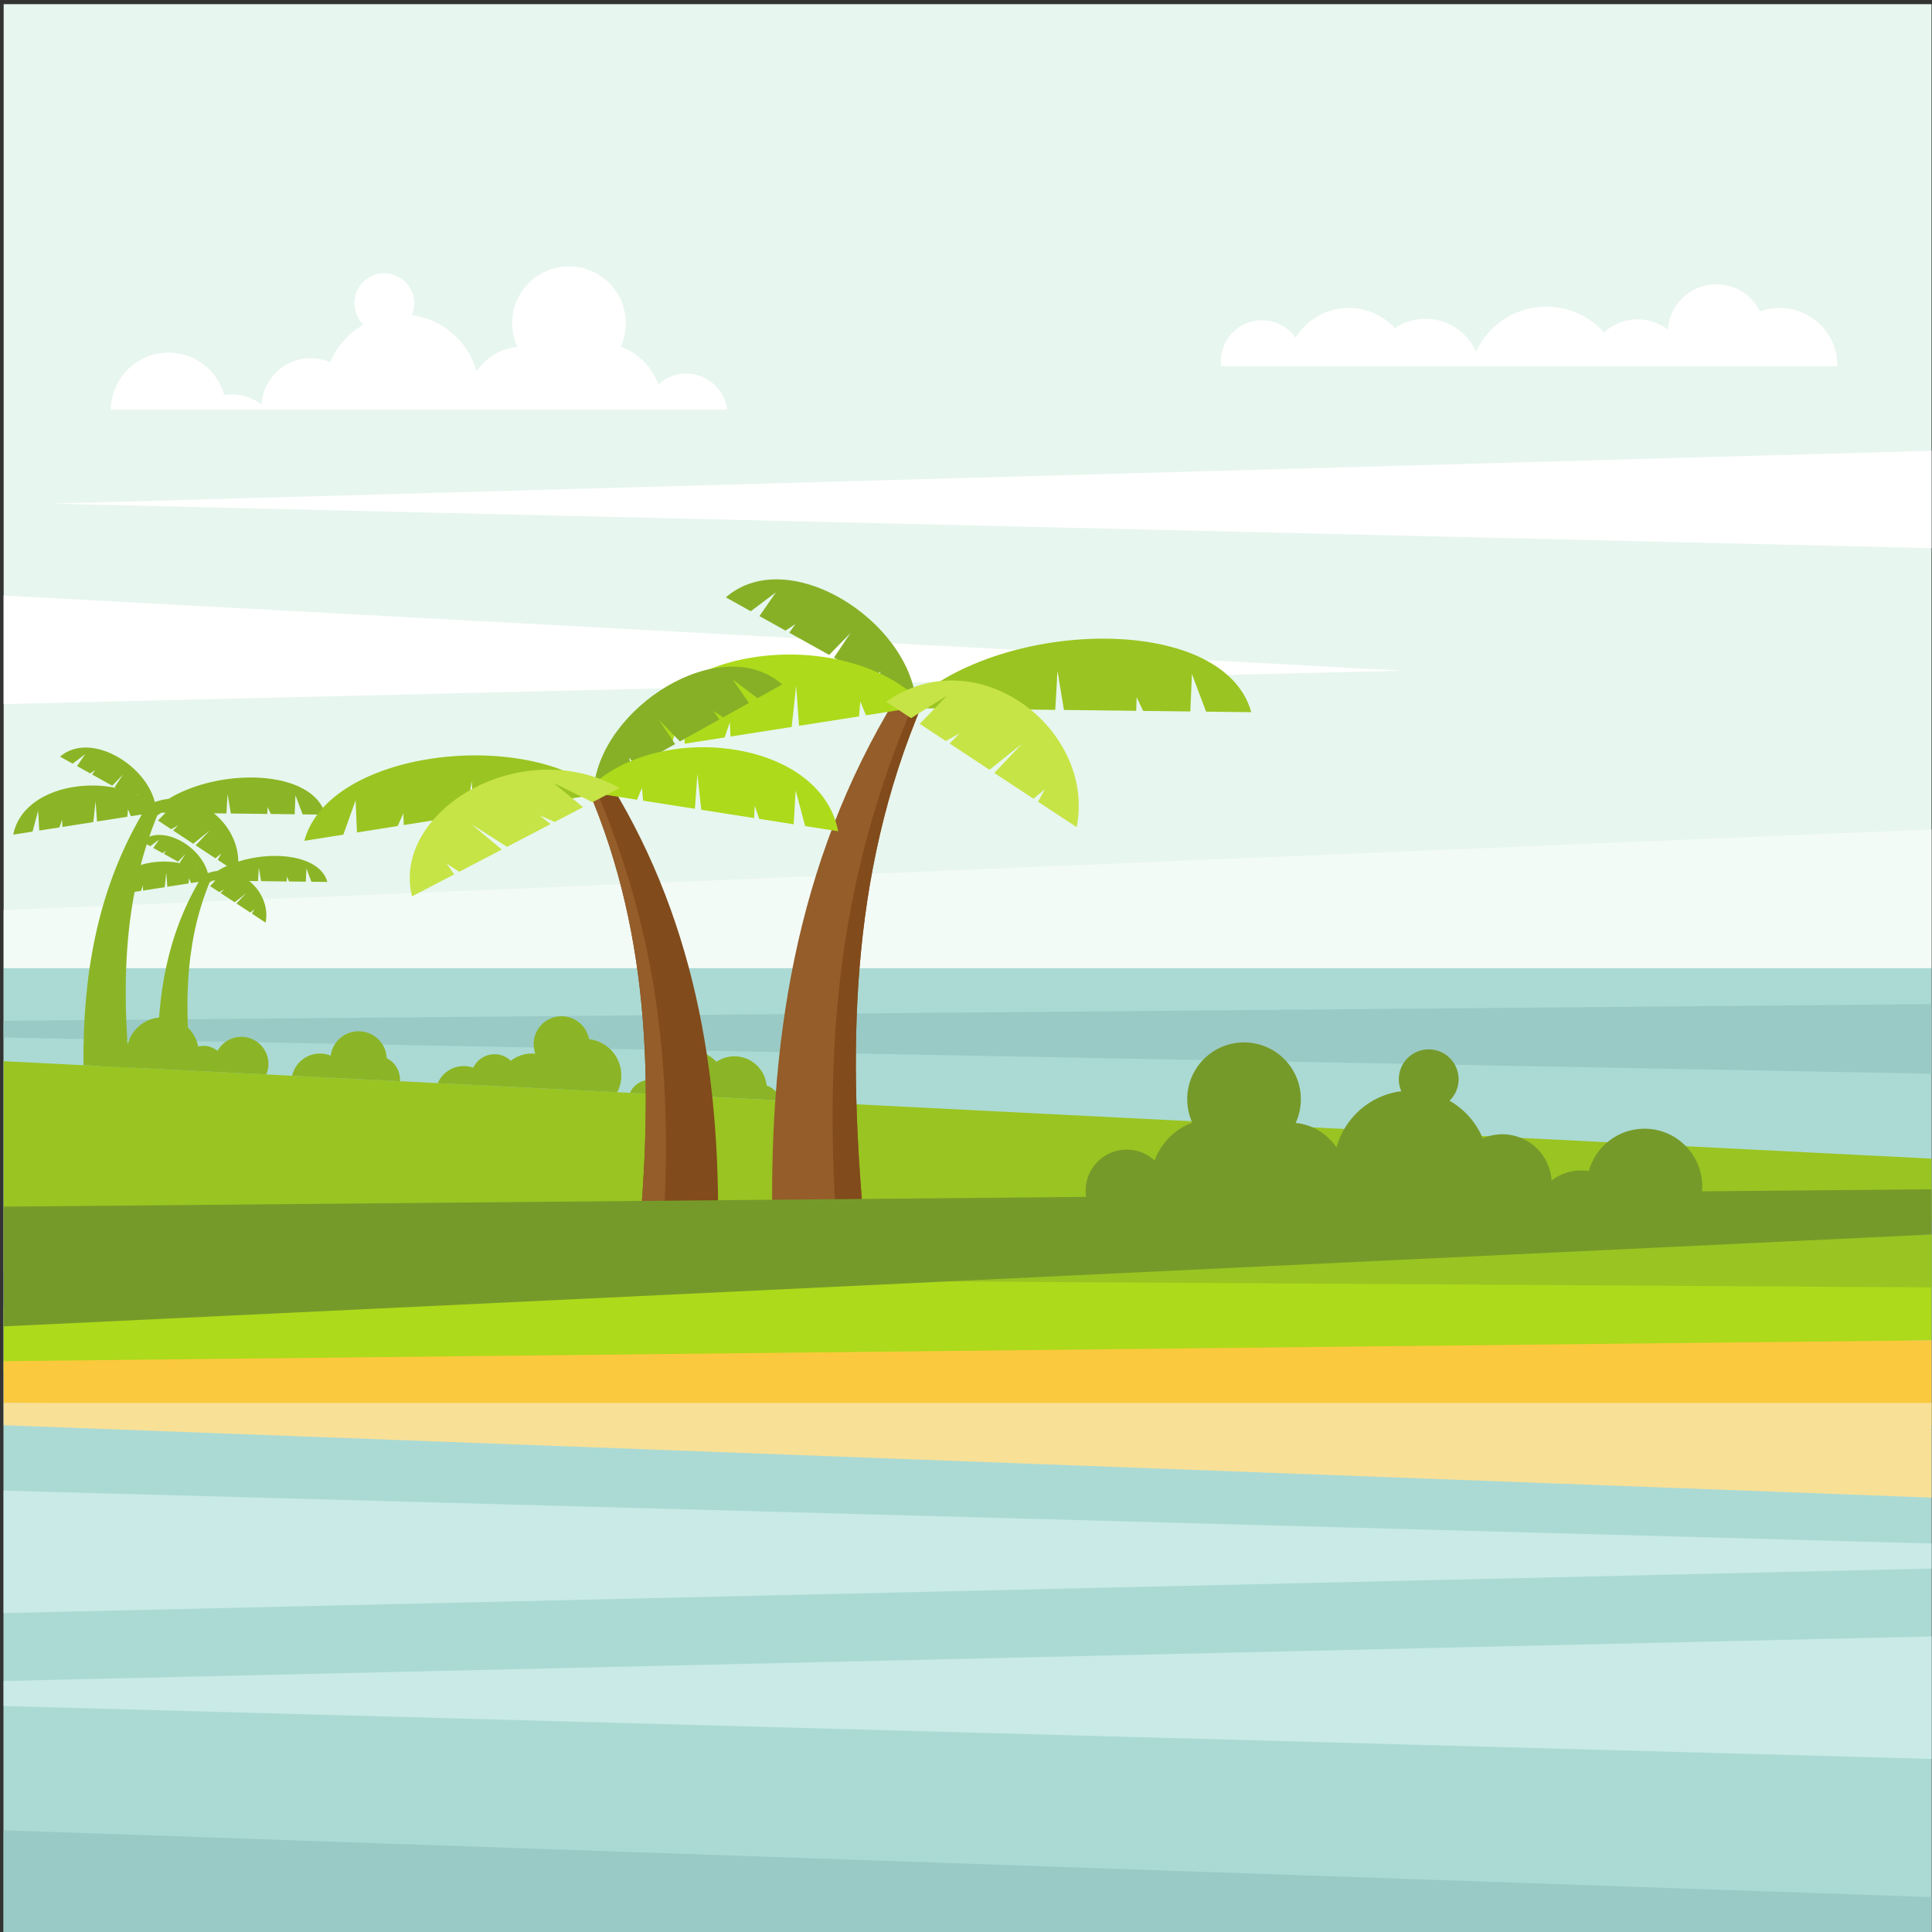<?xml version="1.0" encoding="UTF-8"?>
<svg version="1.1" viewBox="0 0 800 800" xmlns="http://www.w3.org/2000/svg">
<rect x="0" y="0" width="800" height="800" fill="#333333" stroke="none"/>
<defs>
<clipPath id="a">
<path d="m0 600h600v-600h-600z"/>
</clipPath>
</defs>
<g transform="matrix(1.333 0 0 -1.333 0 800)">
<path d="m1.136 0h598.86v598.86h-598.86z" fill="#e7f6ee"/>
<path d="m1.136 0h598.86v299.43h-598.86z" fill="#abdad4"/>
<g transform="translate(1.137 205.64)">
<path d="m0 0 598.86 15.566v19.026l-598.86 30.27z" fill="#9ac421"/>
</g>
<g transform="translate(1.137 283.04)">
<path d="m0 0v-5.188l598.86-11.243v21.619z" fill="#9acac5"/>
</g>
<g clip-path="url(#a)">
<g transform="translate(153.62 272.67)">
<path d="m0 0c1.969 0 3.756-0.778 5.071-2.044 1.782 1.414 4.036 2.261 6.487 2.261 0.371 0 0.737-0.02 1.097-0.058-0.334 0.922-0.516 1.919-0.516 2.956 0 4.796 3.887 8.684 8.683 8.684 4.261 0 7.805-3.07 8.542-7.119 5.644-0.657 10.025-5.453 10.025-11.273 0-1.879-0.456-3.65-1.264-5.211l-55.759 2.818c1.338 3.124 4.44 5.311 8.052 5.311 1.041 0 2.041-0.181 2.969-0.516 1.17 2.477 3.691 4.191 6.613 4.191m-42.23 7.136c4.703 0 8.539-3.706 8.748-8.358 2.441-1.224 4.117-3.751 4.117-6.669 0-0.169-7e-3 -0.335-0.017-0.501l-33.496 1.694c0.888 3.958 4.423 6.915 8.649 6.915 1.176 0 2.297-0.23 3.324-0.645 0.583 4.271 4.244 7.564 8.675 7.564m-80.325-10.818c1.154 3.66 4.514 6.343 8.52 6.487 1.169 4.963 5.624 8.656 10.943 8.656 5.466 0 10.019-3.9 11.032-9.067 0.532 0.131 1.089 0.202 1.662 0.202 1.651 0 3.165-0.582 4.349-1.557 1.436 2.605 4.206 4.366 7.388 4.366 4.657 0 8.432-3.775 8.432-8.431 0-1.159-0.234-2.262-0.657-3.267zm207.08-6.036c2.129-0.76 3.798-2.491 4.476-4.656l-46.925 2.37c1.006 2.354 3.341 4.003 6.063 4.005 1.288 5.402 6.146 9.421 11.943 9.421 3.475 0 6.614-1.444 8.847-3.767 1.599 1.073 3.522 1.697 5.591 1.697 5.219 0 9.51-3.979 10.005-9.07" fill="#8bb526" fill-rule="evenodd"/>
</g>
<g transform="translate(1.137 194.18)">
<path d="m0 0 598.86 22.485v-32.863l-598.86-10.378z" fill="#adda1a" fill-rule="evenodd"/>
</g>
<g transform="translate(600 157.43)">
<path d="m0 0-598.86 6.917v12.974l598.86 6.486z" fill="#fbc93d" fill-rule="evenodd"/>
</g>
<g transform="translate(600 134.94)">
<path d="m0 0-598.86 22.487v6.917h598.86z" fill="#f8e097" fill-rule="evenodd"/>
</g>
<g transform="translate(1.137 137.11)">
<path d="m0 0 598.86-16.433v-7.784l-598.86-13.837z" fill="#c9eae6" fill-rule="evenodd"/>
</g>
<g transform="translate(600 53.763)">
<path d="m0 0-598.86 16.433v7.784l598.86 13.836z" fill="#c9eae6" fill-rule="evenodd"/>
</g>
<g transform="translate(1.137 31.596)">
<path d="m0 0 598.86-20.754v-10.842h-598.86z" fill="#9acac5" fill-rule="evenodd"/>
</g>
<g transform="translate(600 200.24)">
<path d="M 0,0 -376.74,2.286 0,16.431 Z" fill="#9ac421" fill-rule="evenodd"/>
</g>
<g transform="translate(570.78 486.35)">
<path d="m0 0 3e-3 0.205c0 9.91-8.034 17.945-17.944 17.945-2.145 0-4.204-0.377-6.112-1.068-2.471 4.988-7.618 8.419-13.563 8.419-8.01 0-14.564-6.22-15.099-14.092-2.59 2.008-5.842 3.204-9.372 3.204-4.017 0-7.668-1.546-10.399-4.075-4.409 4.918-10.808 8.013-17.933 8.013-9.679 0-18.023-5.714-21.846-13.953-2.686 5.996-8.705 10.175-15.698 10.175-3.524 0-6.802-1.061-9.526-2.881-3.555 3.844-8.641 6.252-14.289 6.252-6.994 0-13.123-3.691-16.554-9.23-2.316 3.269-6.129 5.403-10.441 5.403-7.06 0-12.785-5.724-12.785-12.786 0-0.518 0.032-1.028 0.092-1.531z" fill="#fff" fill-rule="evenodd"/>
</g>
<g transform="translate(213.18 484.12)">
<path d="m0 0c-3.347 0-6.391-1.286-8.67-3.39-1.948 5.444-6.252 9.768-11.683 11.74 1.009 2.223 1.572 4.691 1.572 7.292 0 9.75-7.904 17.654-17.654 17.654s-17.654-7.904-17.654-17.654c0-2.629 0.575-5.124 1.607-7.366-5.286-0.511-9.87-3.415-12.659-7.615-2.537 9.231-10.431 16.243-20.131 17.483 0.49 1.132 0.764 2.381 0.764 3.693 0 5.135-4.163 9.297-9.298 9.297-5.134 0-9.296-4.162-9.296-9.297 0-2.612 1.077-4.972 2.812-6.661-4.603-2.633-8.251-6.741-10.303-11.68-1.867 0.811-3.927 1.261-6.092 1.261-8.134 0-14.786-6.344-15.282-14.353-2.548 1.95-5.731 3.11-9.188 3.11-0.808 0-1.602-0.064-2.377-0.187-2.093 7.587-9.045 13.159-17.298 13.159-9.842 0-17.833-7.924-17.942-17.74h191.47c-0.757 6.339-6.152 11.254-12.694 11.254" fill="#fff" fill-rule="evenodd"/>
</g>
<g transform="translate(1.137 415.16)">
<path d="m0 0 434.89-23.351-434.89-10.377z" fill="#fff" fill-rule="evenodd"/>
</g>
<g transform="translate(15.719 443.7)">
<path d="m0 0 584.28-13.838v30.27z" fill="#fff" fill-rule="evenodd"/>
</g>
<g transform="translate(1.137 317.44)">
<path d="m0 0 598.86 25.079v-43.083h-598.86z" fill="#f3fbf7" fill-rule="evenodd"/>
</g>
<g transform="translate(42.833 353.16)">
<path d="m0 0 0.092 0.336-0.245-0.264zm9.511-1.182c15.991 9.8 44.802 9.253 48.747-4.883l-7.088 0.083-2.225 5.912-0.25-5.881-7.4 0.087-1.02 2.154-0.071-2.14-11.333 0.133-1.012 6.075-0.357-6.059-3.891 0.047c5.372-4.357 8.666-11.304 7.256-18.452l-6.067 3.993 1.076 1.959-1.793-1.488-6.137 4.04 4.334 4.578-5.09-4.08-6.256 4.119 1.562 1.596-2.165-1.2-4.085 2.69 2.343 2.423-1.239 0.015-1.316-0.821-0.154-0.373-0.049-0.124c-0.153-0.377-0.305-0.757-0.454-1.135l-0.056-0.146c-0.144-0.366-0.285-0.732-0.426-1.098l-0.072-0.191c-0.137-0.36-0.271-0.719-0.403-1.081l-0.065-0.176c-0.14-0.383-0.278-0.767-0.415-1.15l-0.017-0.051c-0.143-0.404-0.284-0.808-0.422-1.211l-0.024-0.07c-0.135-0.397-0.269-0.794-0.4-1.19l-0.031-0.095c-0.13-0.393-0.257-0.785-0.382-1.178l-0.032-0.103c-0.118-0.37-0.234-0.742-0.348-1.113l-0.07-0.233c-0.112-0.365-0.222-0.731-0.33-1.099l-0.029-0.098c-0.112-0.38-0.221-0.761-0.329-1.14l-0.056-0.201c-0.102-0.36-0.202-0.72-0.3-1.082l-0.049-0.183c-0.099-0.366-0.197-0.733-0.292-1.099l-0.043-0.166c-0.099-0.379-0.195-0.758-0.289-1.135l-0.03-0.118c-0.097-0.394-0.193-0.788-0.287-1.182l-0.015-0.059c-0.095-0.4-0.188-0.8-0.279-1.198l-0.029-0.129c-0.188-0.826-0.366-1.652-0.538-2.48l-1e-3 -6e-3c-0.088-0.422-0.173-0.845-0.256-1.269l-7e-3 -0.037c-0.08-0.406-0.159-0.813-0.235-1.221l-0.022-0.121c-0.072-0.392-0.144-0.782-0.213-1.173l-0.016-0.092c-0.072-0.405-0.142-0.813-0.21-1.221l-3e-3 -0.012c-0.284-1.703-0.537-3.41-0.76-5.119l-0.014-0.109c-0.052-0.397-0.102-0.796-0.15-1.194l-9e-3 -0.075c-0.05-0.407-0.097-0.814-0.143-1.222l-7e-3 -0.056c-0.288-2.565-0.512-5.134-0.676-7.708l-7e-3 -0.099c-0.108-1.706-0.192-3.413-0.251-5.123l-1e-3 -0.015c-0.015-0.428-0.028-0.857-0.04-1.286l-1e-3 -0.014c-0.011-0.423-0.022-0.845-0.03-1.267l-3e-3 -0.135c-8e-3 -0.387-0.015-0.773-0.021-1.161l-2e-3 -0.188c-0.011-0.808-0.017-1.618-0.019-2.428v-0.156l2e-3 -1.166v-0.033c5e-3 -0.839 0.013-1.681 0.026-2.523l6e-3 -0.354c0.014-0.768 0.032-1.534 0.052-2.303l5e-3 -0.193 0.034-1.098 0.011-0.319 0.036-0.998 9e-3 -0.226c0.031-0.801 0.066-1.6 0.105-2.4v-0.02l0.061-1.203 6e-3 -0.105 0.067-1.215 5e-3 -0.098 0.073-1.223 6e-3 -0.087 0.079-1.235 6e-3 -0.075 0.084-1.245 5e-3 -0.068 0.092-1.255 4e-3 -0.058 0.097-1.265 4e-3 -0.048 0.103-1.274 3e-3 -0.038 0.108-1.285 2e-3 -0.029 0.028-0.312-14.246 0.72c-0.235 27.427 4.09 53.79 18.136 77.885l-3.41-0.533-0.9 2.151-0.198-2.324-9.412-1.475-0.455 6.314-0.703-6.494-9.592-1.504-0.115 2.238-0.809-2.384-6.264-0.98-0.361 6.14-1.733-6.469-5.999-0.941c2.393 12.297 18.596 17.321 32.026 14.49l-0.518 0.288 2.604 3.873-3.359-3.451-6.251 3.483 0.949 1.352-1.552-1.015-4.082 2.275 2.58 3.728-3.945-2.968-3.91 2.179c9.148 7.936 26.4-2.177 29.449-14.113 1.405 0.515 2.826 0.836 4.24 0.98" fill="#8bb526" fill-rule="evenodd"/>
</g>
<g transform="translate(281.45 380.19)">
<path d="m0 0c27.031 27.645 98.434 30.285 107.24-1.272l-14.035 0.165-4.403 11.704-0.497-11.644-14.651 0.173-2.019 4.265-0.143-4.238-22.438 0.265-2.005 12.026-0.705-11.993-22.016 0.26-0.59 4.315-1.979-4.285z" fill="#9ac421" fill-rule="evenodd"/>
</g>
<g transform="translate(239.91 221.27)">
<path d="m0 0c-0.926 59.115 8.545 115.81 41.539 167 1.694-2.26 3.391-4.519 5.086-6.78-22.924-53.745-23.184-109.3-17.803-165.31-9.608 1.694-19.215 3.391-28.822 5.085" fill="#945d29" fill-rule="evenodd"/>
</g>
<g transform="translate(286.46 381.32)">
<path d="m0 0c-22.85-53.69-23.104-109.19-17.73-165.14l-8.789 1.551c-4.372 62.557 1.902 111.76 23.259 162.44z" fill="#814b1b" fill-rule="evenodd"/>
</g>
<g transform="translate(284.63 381.62)">
<path d="m0 0c-1.993 25.67-39.771 49.788-59.156 32.971l7.741-4.315 7.811 5.878-5.108-7.384 8.083-4.505 3.074 2.011-1.882-2.676 12.377-6.898 6.649 6.834-5.155-7.667 12.146-6.769 2.316 2.493-0.899-3.283z" fill="#87b027" fill-rule="evenodd"/>
</g>
<g transform="translate(287.44 380.84)">
<path d="m0 0c-23.592 25.761-84.115 19.948-90.768-14.227l11.878 1.862 3.433 12.811 0.714-12.16 12.403 1.943 1.6 4.719 0.228-4.431 18.993 2.976 1.391 12.861 0.902-12.501 18.636 2.919 0.391 4.6 1.782-4.259z" fill="#adda1a" fill-rule="evenodd"/>
</g>
<g transform="translate(334.46 343.2)">
<path d="m0 0c5.986 30.341-30.824 58.844-59.198 38.968l7.746-5.098 11.141 6.945-8.437-8.726 8.088-5.325 4.286 2.379-3.092-3.165 12.387-8.152 10.081 8.077-8.585-9.062 12.154-8 3.547 2.946-2.129-3.879z" fill="#c6e446" fill-rule="evenodd"/>
</g>
<g transform="translate(187.16 353.66)">
<path d="m0 0c-23.347 20.45-85.016 13.674-92.622-14.698l12.122 1.924 3.804 10.666 0.427-9.995 12.655 2.008 1.744 3.941 0.122-3.644 19.381 3.075 1.731 10.642 0.609-10.27 19.016 3.018 0.51 3.801 1.709-3.449z" fill="#9ac421" fill-rule="evenodd"/>
</g>
<g transform="translate(223.03 216.4)">
<path d="m0 0c0.798 51.059-7.38 100.02-35.877 144.24-1.465-1.954-2.929-3.906-4.393-5.859 19.797-46.417 20.023-94.402 15.376-142.78 8.297 1.465 16.596 2.929 24.894 4.393" fill="#814b1b" fill-rule="evenodd"/>
</g>
<g transform="translate(182.83 354.63)">
<path d="m0 0c19.735-46.372 19.956-94.305 15.314-142.63l7.591 1.341c3.774 54.03-1.642 96.526-20.09 140.3z" fill="#945d29" fill-rule="evenodd"/>
</g>
<g transform="translate(184.41 354.9)">
<path d="m0 0c1.974 25.415 39.376 49.293 58.567 32.644l-7.664-4.274-7.732 5.819 5.056-7.31-8.001-4.46-3.043 1.993 1.862-2.651-12.255-6.829-6.583 6.766 5.104-7.591-12.024-6.702-2.293 2.468 0.89-3.25z" fill="#87b027" fill-rule="evenodd"/>
</g>
<g transform="translate(181.98 354.22)">
<path d="m0 0c20.376 22.25 72.65 17.228 78.397-12.287l-10.26 1.608-2.963 11.063-0.619-10.502-10.71 1.679-1.385 4.076-0.195-3.828-16.405 2.57-1.2 11.109-0.78-10.798-16.095 2.523-0.338 3.972-1.54-3.678z" fill="#adda1a" fill-rule="evenodd"/>
</g>
<g transform="translate(127.99 321.71)">
<path d="m0 0c-6.524 26.204 33.593 50.822 64.519 33.656l-8.444-4.406-12.142 6.001 9.195-7.538-8.816-4.597-4.67 2.052 3.37-2.731-13.5-7.043-10.985 6.977 9.355-7.828-13.246-6.908-3.866 2.543 2.32-3.35z" fill="#c6e446" fill-rule="evenodd"/>
</g>
<g transform="translate(600 230.72)">
<path d="m0 0-71.281-0.644c0.042 0.5 0.064 1.006 0.064 1.515 0 9.91-8.034 17.944-17.947 17.944-8.251 0-15.202-5.571-17.297-13.158-0.773 0.122-1.567 0.186-2.376 0.186-3.457 0-6.641-1.158-9.188-3.11-0.496 8.01-7.148 14.353-15.282 14.353-2.165 0-4.225-0.451-6.091-1.262-2.053 4.941-5.702 9.048-10.304 11.681 1.734 1.689 2.812 4.05 2.812 6.662 0 5.134-4.164 9.297-9.296 9.297-5.134 0-9.298-4.163-9.298-9.297 0-1.313 0.273-2.561 0.762-3.693-9.699-1.241-17.592-8.253-20.129-17.483-2.789 4.198-7.375 7.104-12.659 7.614 1.03 2.244 1.607 4.738 1.607 7.367 0 9.75-7.905 17.654-17.655 17.654-9.749 0-17.654-7.904-17.654-17.654 0-2.601 0.564-5.07 1.572-7.292-5.43-1.973-9.735-6.297-11.683-11.741-2.279 2.105-5.324 3.39-8.669 3.39-7.063 0-12.785-5.724-12.785-12.785 0-0.65 0.048-1.289 0.143-1.913l-336.23-3.033v-37.188l598.86 28.539z" fill="#769a2a" fill-rule="evenodd"/>
</g>
<g transform="translate(60.871 330.44)">
<path d="m0 0 0.064 0.235-0.172-0.185zm6.665-0.829c11.207 6.868 31.401 6.485 34.165-3.422l-4.968 0.059-1.559 4.141-0.176-4.12-5.186 0.061-0.714 1.508-0.05-1.499-7.943 0.095-0.71 4.256-0.249-4.245-2.727 0.033c3.764-3.055 6.073-7.924 5.085-12.934l-4.252 2.8 0.754 1.372-1.256-1.043-4.302 2.832 3.038 3.208-3.568-2.858-4.385 2.885 1.095 1.12-1.517-0.841-2.863 1.883 1.643 1.701-0.87 9e-3 -0.922-0.575-0.107-0.262-0.035-0.086c-0.107-0.266-0.213-0.531-0.318-0.796l-0.039-0.1c-0.101-0.258-0.2-0.516-0.298-0.772l-0.051-0.132c-0.095-0.254-0.19-0.507-0.283-0.759l-0.045-0.124c-0.098-0.269-0.196-0.536-0.29-0.806l-0.013-0.034c-0.1-0.285-0.199-0.567-0.296-0.851l-0.017-0.047c-0.095-0.279-0.188-0.558-0.28-0.835l-0.022-0.066c-0.091-0.276-0.18-0.552-0.268-0.828l-0.022-0.07c-0.083-0.26-0.163-0.521-0.244-0.781l-0.049-0.162c-0.078-0.256-0.156-0.513-0.231-0.77l-0.02-0.069c-0.078-0.268-0.155-0.534-0.231-0.8l-0.04-0.14c-0.07-0.254-0.141-0.507-0.209-0.759l-0.035-0.128c-0.07-0.256-0.138-0.514-0.205-0.772l-0.03-0.115c-0.068-0.264-0.136-0.529-0.202-0.794l-0.021-0.084c-0.068-0.276-0.136-0.552-0.202-0.828l-0.01-0.042c-0.066-0.281-0.132-0.56-0.196-0.839l-0.02-0.09c-0.131-0.58-0.257-1.159-0.377-1.739l-1e-3 -4e-3c-0.061-0.296-0.121-0.593-0.179-0.889l-5e-3 -0.026c-0.057-0.285-0.111-0.572-0.164-0.856l-0.016-0.084c-0.051-0.275-0.101-0.549-0.15-0.823l-0.011-0.064c-0.05-0.284-0.099-0.57-0.147-0.856l-1e-3 -8e-3c-0.2-1.194-0.377-2.39-0.533-3.588l-0.01-0.076c-0.036-0.28-0.072-0.559-0.106-0.838l-5e-3 -0.052c-0.035-0.286-0.069-0.57-0.101-0.857l-4e-3 -0.039c-0.202-1.797-0.36-3.599-0.475-5.401l-4e-3 -0.071c-0.076-1.195-0.135-2.391-0.176-3.589l-1e-3 -0.01c-0.01-0.301-0.02-0.603-0.028-0.903l-1e-3 -9e-3c-8e-3 -0.297-0.015-0.593-0.021-0.89l-2e-3 -0.094c-5e-3 -0.27-0.01-0.541-0.015-0.812l-1e-3 -0.133c-7e-3 -0.565-0.013-1.134-0.013-1.701v-0.927l2e-3 -0.022c1e-3 -0.59 8e-3 -1.18 0.017-1.77l5e-3 -0.247c9e-3 -0.538 0.022-1.076 0.037-1.615l3e-3 -0.135 0.023-0.77 9e-3 -0.222 0.025-0.701 6e-3 -0.157c0.021-0.561 0.046-1.122 0.073-1.683l1e-3 -0.013 0.042-0.845 4e-3 -0.073 0.046-0.851 5e-3 -0.068 0.051-0.857 4e-3 -0.062 0.055-0.864 4e-3 -0.055 0.06-0.872 3e-3 -0.048 0.064-0.877 3e-3 -0.043 0.068-0.885 3e-3 -0.033 0.072-0.895 2e-3 -0.026 0.076-0.9 1e-3 -0.021 0.02-0.218-9.984 0.504c-0.165 19.222 2.866 37.7 12.71 54.587l-2.389-0.375-0.632 1.508-0.138-1.629-6.597-1.033-0.318 4.426-0.494-4.553-6.722-1.054-0.081 1.57-0.567-1.673-4.389-0.687-0.253 4.305-1.215-4.535-4.205-0.659c1.677 8.617 13.033 12.139 22.446 10.156l-0.363 0.201 1.825 2.715-2.354-2.42-4.381 2.441 0.665 0.949-1.088-0.712-2.861 1.595 1.809 2.614-2.765-2.081-2.741 1.526c6.412 5.563 18.503-1.524 20.639-9.891 0.986 0.362 1.981 0.587 2.972 0.687" fill="#8bb526" fill-rule="evenodd"/>
</g>
</g>
</g>
</svg>
